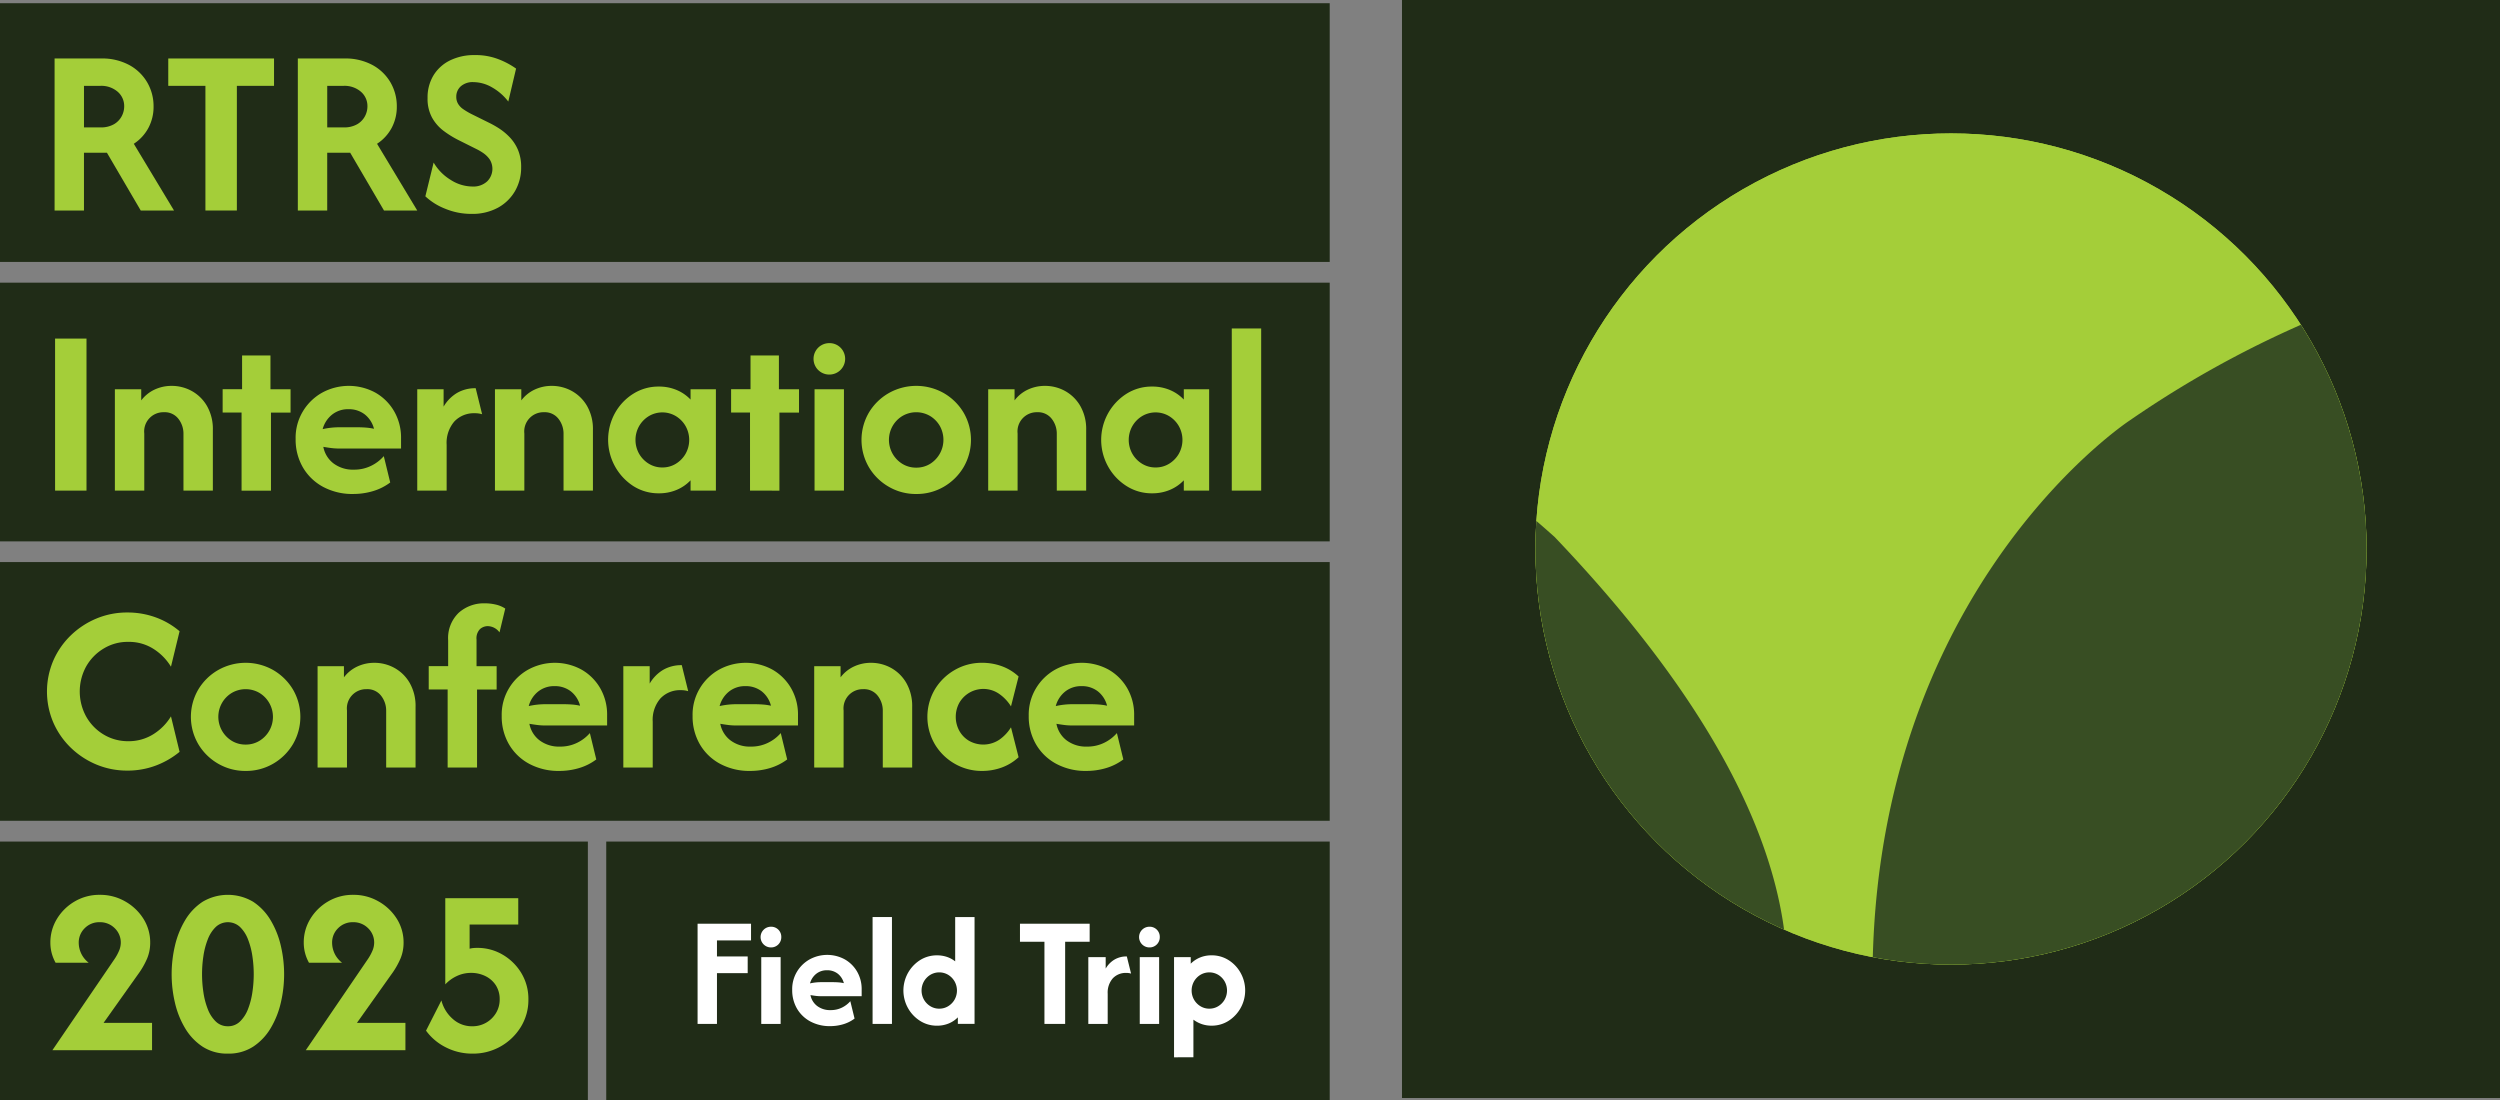 <?xml version="1.0" encoding="UTF-8"?> <svg xmlns="http://www.w3.org/2000/svg" xmlns:xlink="http://www.w3.org/1999/xlink" width="589.295" height="259.355" viewBox="0 0 589.295 259.355"><rect x="0" y="0" width="589.295" height="259.355" fill="#808080" stroke="none"/><defs><clipPath id="clip-path"><circle id="Elipse_10" data-name="Elipse 10" cx="97.965" cy="97.965" r="97.965" fill="#a4ce39"></circle></clipPath></defs><g id="logo_field_trip" data-name="logo field trip" transform="translate(0 7.37)"><rect id="Rectángulo_215" data-name="Rectángulo 215" width="170.535" height="60.984" transform="translate(142.903 191.002)" fill="#202c17"></rect><path id="Trazado_523" data-name="Trazado 523" d="M1601.38,2136.747V2113.13h12.6v3.936h-8.03v3.779h7.242v3.935h-7.242v11.966h-4.566Z" transform="translate(-1436.948 -1902.763)" fill="#fff"></path><path id="Trazado_524" data-name="Trazado 524" d="M1748.461,2124.911a2.441,2.441,0,1,1,0-4.882,2.376,2.376,0,0,1,2.44,2.441,2.4,2.4,0,0,1-2.44,2.441Zm-2.283,18.027v-15.744h4.566v15.744Z" transform="translate(-1566.735 -1908.954)" fill="#fff"></path><path id="Trazado_525" data-name="Trazado 525" d="M1827.539,2201.493a9.61,9.61,0,0,1-4.671-1.1,8.022,8.022,0,0,1-3.15-3.031,8.588,8.588,0,0,1-1.128-4.422,7.949,7.949,0,0,1,1.1-4.238,8.09,8.09,0,0,1,2.979-2.926,8.65,8.65,0,0,1,8.332-.013,7.827,7.827,0,0,1,2.9,2.9,8.18,8.18,0,0,1,1.063,4.172v1.6h-9.6a9.568,9.568,0,0,1-1.26-.079q-.6-.078-1.208-.184a4.211,4.211,0,0,0,1.562,2.559,4.991,4.991,0,0,0,3.188.983,5.878,5.878,0,0,0,2.689-.6,6.214,6.214,0,0,0,1.955-1.5l1,4.094a8.387,8.387,0,0,1-2.664,1.338,10.641,10.641,0,0,1-3.083.445Zm-4.749-10.078a12.015,12.015,0,0,1,2.571-.288h2.782q.735,0,1.39.052a8.734,8.734,0,0,1,1.233.184,4.156,4.156,0,0,0-1.431-2.23,4.017,4.017,0,0,0-2.559-.813,3.961,3.961,0,0,0-2.506.826,4.3,4.3,0,0,0-1.483,2.271Z" transform="translate(-1631.854 -1966.984)" fill="#fff"></path><path id="Trazado_526" data-name="Trazado 526" d="M2003.1,2122.991V2097.8h4.567v25.191Z" transform="translate(-1797.418 -1889.007)" fill="#fff"></path><path id="Trazado_527" data-name="Trazado 527" d="M2082.048,2123.411a7.313,7.313,0,0,1-3.989-1.129,8.378,8.378,0,0,1-2.847-3,8.5,8.5,0,0,1,2.847-11.336,7.373,7.373,0,0,1,3.989-1.115,7.173,7.173,0,0,1,2.335.368,6.522,6.522,0,0,1,1.942,1.049V2097.8h4.566v25.19h-3.936v-1.548a6.381,6.381,0,0,1-2.152,1.444A7.092,7.092,0,0,1,2082.048,2123.411Zm.525-4.015a3.938,3.938,0,0,0,2.1-.577,4.339,4.339,0,0,0,1.509-1.549,4.392,4.392,0,0,0,0-4.3,4.355,4.355,0,0,0-1.509-1.549,4.1,4.1,0,0,0-4.2,0,4.347,4.347,0,0,0-1.508,1.549,4.39,4.39,0,0,0,0,4.3,4.34,4.34,0,0,0,1.508,1.549A3.942,3.942,0,0,0,2082.573,2119.4Z" transform="translate(-1861.172 -1889.008)" fill="#fff"></path><path id="Trazado_528" data-name="Trazado 528" d="M2341.45,2117.381v-4.251h16.427v4.251H2352.1v19.366h-4.881v-19.366h-5.772Z" transform="translate(-2101.025 -1902.763)" fill="#fff"></path><path id="Trazado_529" data-name="Trazado 529" d="M2498.351,2204.171v-15.744h4.094v2.7a5.956,5.956,0,0,1,2.06-2.112,5.569,5.569,0,0,1,2.925-.748l1,4.042a3.739,3.739,0,0,0-1.128-.157,4.173,4.173,0,0,0-3.175,1.272,5.077,5.077,0,0,0-1.208,3.634v7.112h-4.567Z" transform="translate(-2241.815 -1970.187)" fill="#fff"></path><path id="Trazado_530" data-name="Trazado 530" d="M2617.33,2124.911a2.441,2.441,0,1,1,0-4.882,2.377,2.377,0,0,1,2.44,2.441,2.4,2.4,0,0,1-2.44,2.441Zm-2.282,18.027v-15.744h4.566v15.744Z" transform="translate(-2346.388 -1908.954)" fill="#fff"></path><path id="Trazado_531" data-name="Trazado 531" d="M2695.14,2209.746V2186.13h3.936v1.548a6.714,6.714,0,0,1,2.164-1.444,6.982,6.982,0,0,1,2.743-.525,7.372,7.372,0,0,1,3.989,1.115,8.252,8.252,0,0,1,2.847,3,8.5,8.5,0,0,1-2.847,11.336,7.316,7.316,0,0,1-3.989,1.128,6.96,6.96,0,0,1-2.335-.381,7.133,7.133,0,0,1-1.942-1.036v8.869Zm8.318-11.468a3.942,3.942,0,0,0,2.1-.577,4.33,4.33,0,0,0,1.508-1.548,4.391,4.391,0,0,0,0-4.3,4.347,4.347,0,0,0-1.508-1.548,4.106,4.106,0,0,0-4.2,0,4.338,4.338,0,0,0-1.508,1.548,4.387,4.387,0,0,0,0,4.3,4.338,4.338,0,0,0,1.508,1.548A3.943,3.943,0,0,0,2703.458,2198.279Z" transform="translate(-2418.398 -1967.89)" fill="#fff"></path><rect id="Rectángulo_216" data-name="Rectángulo 216" width="258.821" height="258.821" transform="translate(330.474 -7.37)" fill="#202c17"></rect><circle id="Elipse_8" data-name="Elipse 8" cx="97.965" cy="97.965" r="97.965" transform="translate(361.919 24.076)" fill="#a4ce39"></circle><circle id="Elipse_9" data-name="Elipse 9" cx="97.965" cy="97.965" r="97.965" transform="translate(361.919 24.076)" fill="#a4ce39"></circle><g id="Grupo_242" data-name="Grupo 242" transform="translate(361.919 24.076)" clip-path="url(#clip-path)"><path id="Trazado_532" data-name="Trazado 532" d="M3215.33,626.218a229.952,229.952,0,0,1,36.3,26.727c58.969,61.831,60.383,103.92,49.622,128.847h28.476a35.673,35.673,0,0,1-2.663-9.7c-6.952-102.622,60.08-146.593,60.08-146.593a243.025,243.025,0,0,1,50.537-26.767c-.008-.087-.022-.173-.031-.261a253.959,253.959,0,0,1,37.139-11.028l1.391,194.352H3215.33Z" transform="translate(-3247.093 -557.81)" fill="#384e23"></path></g><rect id="Rectángulo_217" data-name="Rectángulo 217" width="138.571" height="60.984" transform="translate(0 191.002)" fill="#202c17"></rect><rect id="Rectángulo_218" data-name="Rectángulo 218" width="313.438" height="60.984" transform="translate(0 -6.613)" fill="#202c17"></rect><rect id="Rectángulo_219" data-name="Rectángulo 219" width="313.438" height="60.984" transform="translate(0 59.26)" fill="#202c17"></rect><rect id="Rectángulo_220" data-name="Rectángulo 220" width="313.438" height="60.984" transform="translate(0 125.119)" fill="#202c17"></rect><path id="Trazado_533" data-name="Trazado 533" d="M125.29,162.716V126.88h10.95a13.434,13.434,0,0,1,6.669,1.553,10.928,10.928,0,0,1,4.241,4.121,11.133,11.133,0,0,1,1.473,5.634,10.55,10.55,0,0,1-1.215,5.056,10.218,10.218,0,0,1-3.444,3.743l9.477,15.728H145.6L137.633,149.1h-5.415v13.618H125.29Zm6.928-19.59h3.863a6.143,6.143,0,0,0,3.185-.737,4.76,4.76,0,0,0,1.832-1.871,4.943,4.943,0,0,0,.6-2.329,4.448,4.448,0,0,0-1.553-3.484,5.9,5.9,0,0,0-4.061-1.374h-3.863v9.8Z" transform="translate(-112.425 -120.465)" fill="#a4ce39"></path><path id="Trazado_534" data-name="Trazado 534" d="M386.27,133.33v-6.45H411.2v6.45h-8.76v29.385H395.03V133.33Z" transform="translate(-346.607 -120.465)" fill="#a4ce39"></path><path id="Trazado_535" data-name="Trazado 535" d="M683.69,162.716V126.88h10.95a13.434,13.434,0,0,1,6.669,1.553,10.927,10.927,0,0,1,4.241,4.121,11.132,11.132,0,0,1,1.473,5.634,10.55,10.55,0,0,1-1.215,5.056,10.219,10.219,0,0,1-3.444,3.743l9.476,15.728H704L696.033,149.1h-5.416v13.618H683.69Zm6.928-19.59h3.863a6.144,6.144,0,0,0,3.185-.737,4.76,4.76,0,0,0,1.832-1.871,4.944,4.944,0,0,0,.6-2.329,4.448,4.448,0,0,0-1.553-3.484,5.9,5.9,0,0,0-4.061-1.374h-3.863v9.8Z" transform="translate(-613.487 -120.465)" fill="#a4ce39"></path><path id="Trazado_536" data-name="Trazado 536" d="M987.32,156.559a16,16,0,0,1-6.192-1.215,14.617,14.617,0,0,1-4.678-2.926l1.951-7.964a11.571,11.571,0,0,0,3.942,4.042,9.645,9.645,0,0,0,5.216,1.613A4.791,4.791,0,0,0,991,148.914a4.152,4.152,0,0,0,.6-5.216,6.03,6.03,0,0,0-1.553-1.513,12.622,12.622,0,0,0-1.573-.916l-4.22-2.11a22.944,22.944,0,0,1-3.5-2.171,9.971,9.971,0,0,1-2.728-3.126,9.284,9.284,0,0,1-1.055-4.619,10.029,10.029,0,0,1,1.374-5.3,9.4,9.4,0,0,1,3.882-3.544,12.858,12.858,0,0,1,5.893-1.274,14.9,14.9,0,0,1,5.674,1.016,18.535,18.535,0,0,1,4.041,2.17L996,130.08a12.616,12.616,0,0,0-3.8-3.325,8.86,8.86,0,0,0-4.4-1.255,4.215,4.215,0,0,0-3.007.995,3.258,3.258,0,0,0-1.054,2.468,3.183,3.183,0,0,0,.418,1.633,4.08,4.08,0,0,0,1.215,1.274,16.587,16.587,0,0,0,1.872,1.115l4.26,2.11a22.613,22.613,0,0,1,2.35,1.334,13.909,13.909,0,0,1,2.468,2.051,9.935,9.935,0,0,1,1.951,2.966,10.247,10.247,0,0,1,.757,4.121,11,11,0,0,1-1.434,5.594,10.4,10.4,0,0,1-4.042,3.942,12.6,12.6,0,0,1-6.231,1.454Z" transform="translate(-876.186 -113.511)" fill="#a4ce39"></path><path id="Trazado_537" data-name="Trazado 537" d="M126.45,805.716V769.88h7.406v35.836Z" transform="translate(-113.466 -697.441)" fill="#a4ce39"></path><path id="Trazado_538" data-name="Trazado 538" d="M263.72,903.138V879.247h6.212v2.628a8.378,8.378,0,0,1,3.145-2.548,9.38,9.38,0,0,1,4.022-.876,9.732,9.732,0,0,1,4.758,1.215,9.373,9.373,0,0,1,3.584,3.544,10.906,10.906,0,0,1,1.374,5.634v14.294h-6.928V889.758a5.659,5.659,0,0,0-1.194-3.544,4.064,4.064,0,0,0-3.424-1.553,4.529,4.529,0,0,0-4.62,5.017v13.458h-6.928Z" transform="translate(-236.641 -794.862)" fill="#a4ce39"></path><path id="Trazado_539" data-name="Trazado 539" d="M515.579,840.5v-18.4h-4.46v-5.5H515.7V808.65h6.69v7.964h4.738v5.5h-4.619v18.4H515.58Z" transform="translate(-458.637 -732.229)" fill="#a4ce39"></path><path id="Trazado_540" data-name="Trazado 540" d="M692.228,903.943a14.572,14.572,0,0,1-7.087-1.672,12.159,12.159,0,0,1-4.778-4.6,13.034,13.034,0,0,1-1.713-6.709,12.056,12.056,0,0,1,1.673-6.431,12.294,12.294,0,0,1,4.52-4.44,13.121,13.121,0,0,1,12.642-.02,11.869,11.869,0,0,1,4.4,4.4A12.412,12.412,0,0,1,703.5,890.8v2.428H688.923a14.913,14.913,0,0,1-1.912-.119q-.916-.12-1.832-.279a6.39,6.39,0,0,0,2.369,3.882,7.57,7.57,0,0,0,4.837,1.493,8.932,8.932,0,0,0,4.082-.915,9.421,9.421,0,0,0,2.966-2.27l1.513,6.211a12.7,12.7,0,0,1-4.042,2.031,16.167,16.167,0,0,1-4.678.677Zm-7.207-15.29a18.161,18.161,0,0,1,3.9-.437h4.22q1.114,0,2.11.079a13.138,13.138,0,0,1,1.872.279,6.308,6.308,0,0,0-2.17-3.384,6.1,6.1,0,0,0-3.882-1.234,6.013,6.013,0,0,0-3.8,1.254,6.534,6.534,0,0,0-2.25,3.444Z" transform="translate(-608.965 -794.871)" fill="#a4ce39"></path><path id="Trazado_541" data-name="Trazado 541" d="M957.84,908.01V884.119h6.212v4.1a9.055,9.055,0,0,1,3.126-3.206,8.46,8.46,0,0,1,4.44-1.135l1.513,6.132a5.691,5.691,0,0,0-1.712-.239A6.333,6.333,0,0,0,966.6,891.7a7.708,7.708,0,0,0-1.832,5.515V908.01h-6.928Z" transform="translate(-859.487 -799.735)" fill="#a4ce39"></path><path id="Trazado_542" data-name="Trazado 542" d="M1136.22,903.138V879.247h6.212v2.628a8.378,8.378,0,0,1,3.145-2.548,9.38,9.38,0,0,1,4.022-.876,9.731,9.731,0,0,1,4.758,1.215,9.372,9.372,0,0,1,3.584,3.544,10.9,10.9,0,0,1,1.374,5.634v14.294h-6.928V889.758a5.659,5.659,0,0,0-1.194-3.544,4.064,4.064,0,0,0-3.425-1.553,4.529,4.529,0,0,0-4.62,5.017v13.458h-6.928Z" transform="translate(-1019.551 -794.862)" fill="#a4ce39"></path><path id="Trazado_543" data-name="Trazado 543" d="M1407.965,905.175a11.022,11.022,0,0,1-6.012-1.712,13.023,13.023,0,0,1-4.32-17.2,12.51,12.51,0,0,1,4.32-4.559,11.112,11.112,0,0,1,6.012-1.692,10.659,10.659,0,0,1,4.221.815,9.634,9.634,0,0,1,3.265,2.25v-2.428h5.973v23.891h-5.973v-2.429a9.629,9.629,0,0,1-3.265,2.25,10.655,10.655,0,0,1-4.221.815Zm.837-6.092a5.988,5.988,0,0,0,3.185-.877,6.592,6.592,0,0,0,2.29-2.349,6.656,6.656,0,0,0,0-6.529,6.579,6.579,0,0,0-2.29-2.349,6.223,6.223,0,0,0-6.37,0,6.579,6.579,0,0,0-2.29,2.349,6.648,6.648,0,0,0,0,6.529,6.571,6.571,0,0,0,2.29,2.349A5.983,5.983,0,0,0,1408.8,899.083Z" transform="translate(-1252.674 -796.262)" fill="#a4ce39"></path><path id="Trazado_544" data-name="Trazado 544" d="M1682.779,840.5v-18.4h-4.459v-5.5h4.579V808.65h6.69v7.964h4.738v5.5h-4.618v18.4Z" transform="translate(-1505.987 -732.229)" fill="#a4ce39"></path><path id="Trazado_545" data-name="Trazado 545" d="M1871.263,787.756a3.7,3.7,0,1,1,0-7.406,3.636,3.636,0,0,1,2.648,1.056,3.713,3.713,0,0,1-2.648,6.351Zm-3.464,27.354V791.22h6.928v23.891Z" transform="translate(-1675.795 -706.836)" fill="#a4ce39"></path><path id="Trazado_546" data-name="Trazado 546" d="M1990.581,903.944a12.675,12.675,0,0,1-6.49-1.713,12.9,12.9,0,0,1-4.679-4.619,12.764,12.764,0,0,1,0-12.841,12.937,12.937,0,0,1,4.679-4.6,13.189,13.189,0,0,1,13,0,13.013,13.013,0,0,1,4.659,4.6,12.767,12.767,0,0,1,0,12.841,12.952,12.952,0,0,1-4.659,4.619A12.646,12.646,0,0,1,1990.581,903.944Zm0-6.211a6.158,6.158,0,0,0,3.246-.877,6.69,6.69,0,0,0,2.309-8.959,6.546,6.546,0,0,0-2.309-2.348,6.446,6.446,0,0,0-6.491,0,6.53,6.53,0,0,0-2.309,2.348,6.627,6.627,0,0,0,2.309,8.959A6.154,6.154,0,0,0,1990.581,897.732Z" transform="translate(-1774.608 -794.871)" fill="#a4ce39"></path><path id="Trazado_547" data-name="Trazado 547" d="M2268.52,903.138V879.247h6.212v2.628a8.377,8.377,0,0,1,3.145-2.548,9.379,9.379,0,0,1,4.022-.876,9.732,9.732,0,0,1,4.759,1.215,9.372,9.372,0,0,1,3.583,3.544,10.907,10.907,0,0,1,1.374,5.634v14.294h-6.928V889.758a5.659,5.659,0,0,0-1.194-3.544,4.064,4.064,0,0,0-3.425-1.553,4.529,4.529,0,0,0-4.619,5.017v13.458h-6.928Z" transform="translate(-2035.584 -794.862)" fill="#a4ce39"></path><path id="Trazado_548" data-name="Trazado 548" d="M2540.265,905.175a11.022,11.022,0,0,1-6.012-1.712,12.705,12.705,0,0,1-4.32-4.56,12.893,12.893,0,0,1,4.32-17.2,11.116,11.116,0,0,1,6.012-1.692,10.654,10.654,0,0,1,4.221.815,9.631,9.631,0,0,1,3.265,2.25v-2.428h5.972v23.891h-5.972v-2.429a9.634,9.634,0,0,1-3.265,2.25,10.654,10.654,0,0,1-4.221.815Zm.837-6.092a5.988,5.988,0,0,0,3.185-.877,6.6,6.6,0,0,0,2.29-2.349,6.661,6.661,0,0,0,0-6.529,6.606,6.606,0,0,0-2.29-2.349,6.223,6.223,0,0,0-6.371,0,6.571,6.571,0,0,0-2.29,2.349,6.649,6.649,0,0,0,0,6.529,6.563,6.563,0,0,0,2.29,2.349A5.983,5.983,0,0,0,2541.1,899.083Z" transform="translate(-2268.707 -796.262)" fill="#a4ce39"></path><path id="Trazado_549" data-name="Trazado 549" d="M2827.68,784.835V746.61h6.928v38.226Z" transform="translate(-2537.328 -676.56)" fill="#a4ce39"></path><path id="Trazado_550" data-name="Trazado 550" d="M126.793,1435.919a18.67,18.67,0,0,1-7.366-1.454,19.389,19.389,0,0,1-6.033-4,18.564,18.564,0,0,1-4.082-5.933,18.566,18.566,0,0,1,0-14.492,18.569,18.569,0,0,1,4.082-5.933,19.386,19.386,0,0,1,6.033-4,18.665,18.665,0,0,1,7.366-1.454,19.283,19.283,0,0,1,6.69,1.155,18.271,18.271,0,0,1,5.615,3.265l-2.031,8.361a12.787,12.787,0,0,0-4.061-4.162,10.676,10.676,0,0,0-5.973-1.692,10.816,10.816,0,0,0-5.833,1.573,11.537,11.537,0,0,0-4.122,4.22,12.274,12.274,0,0,0,0,11.805,11.475,11.475,0,0,0,4.122,4.24,11.068,11.068,0,0,0,5.833,1.573,10.878,10.878,0,0,0,5.952-1.692,12.709,12.709,0,0,0,4.082-4.162l2.031,8.362a19.6,19.6,0,0,1-5.634,3.246,18.8,18.8,0,0,1-6.669,1.175Z" transform="translate(-96.767 -1261.647)" fill="#a4ce39"></path><path id="Trazado_551" data-name="Trazado 551" d="M451.121,1539.683a12.684,12.684,0,0,1-6.49-1.713,12.884,12.884,0,0,1-4.678-4.619,12.766,12.766,0,0,1,0-12.842,12.943,12.943,0,0,1,4.678-4.6,13.192,13.192,0,0,1,13,0,13.009,13.009,0,0,1,4.659,4.6,12.766,12.766,0,0,1,0,12.842,12.941,12.941,0,0,1-4.659,4.619A12.651,12.651,0,0,1,451.121,1539.683Zm0-6.211a6.16,6.16,0,0,0,3.246-.877,6.6,6.6,0,0,0,0-11.307,6.445,6.445,0,0,0-6.492,0,6.532,6.532,0,0,0-2.309,2.348,6.627,6.627,0,0,0,2.309,8.959A6.154,6.154,0,0,0,451.121,1533.472Z" transform="translate(-393.223 -1365.332)" fill="#a4ce39"></path><path id="Trazado_552" data-name="Trazado 552" d="M729.05,1538.878v-23.891h6.212v2.628a8.379,8.379,0,0,1,3.145-2.549,9.38,9.38,0,0,1,4.022-.876,9.731,9.731,0,0,1,4.758,1.215,9.372,9.372,0,0,1,3.584,3.543,10.906,10.906,0,0,1,1.374,5.634v14.295h-6.928V1525.5a5.658,5.658,0,0,0-1.194-3.543,4.064,4.064,0,0,0-3.424-1.553,4.529,4.529,0,0,0-4.62,5.017v13.458h-6.928Z" transform="translate(-654.19 -1365.323)" fill="#a4ce39"></path><path id="Trazado_553" data-name="Trazado 553" d="M988.659,1416.412v-18.4H984.2v-5.5h4.579v-6.092a8.257,8.257,0,0,1,2.489-6.49,8.882,8.882,0,0,1,6.152-2.229,11.213,11.213,0,0,1,2.608.3,6.8,6.8,0,0,1,2.21.935l-1.354,5.615a3.518,3.518,0,0,0-2.787-1.473,2.8,2.8,0,0,0-1.792.677,3.1,3.1,0,0,0-.836,2.509v6.251h4.738v5.5h-4.619v18.4h-6.928Z" transform="translate(-883.141 -1242.857)" fill="#a4ce39"></path><path id="Trazado_554" data-name="Trazado 554" d="M1165.307,1539.683a14.572,14.572,0,0,1-7.087-1.672,12.158,12.158,0,0,1-4.778-4.6,13.036,13.036,0,0,1-1.713-6.709,12.054,12.054,0,0,1,1.673-6.431,12.29,12.29,0,0,1,4.52-4.44,13.121,13.121,0,0,1,12.642-.02,11.871,11.871,0,0,1,4.4,4.4,12.413,12.413,0,0,1,1.612,6.332v2.428H1162a14.878,14.878,0,0,1-1.912-.119q-.916-.12-1.832-.279a6.39,6.39,0,0,0,2.369,3.882,7.569,7.569,0,0,0,4.837,1.493,8.927,8.927,0,0,0,4.082-.915,9.412,9.412,0,0,0,2.966-2.27l1.513,6.211a12.708,12.708,0,0,1-4.042,2.031,16.165,16.165,0,0,1-4.678.677Zm-7.207-15.29a18.131,18.131,0,0,1,3.9-.438h4.22q1.113,0,2.11.079a13.19,13.19,0,0,1,1.872.279,6.31,6.31,0,0,0-2.17-3.384,6.1,6.1,0,0,0-3.882-1.234,6.012,6.012,0,0,0-3.8,1.254,6.533,6.533,0,0,0-2.25,3.444Z" transform="translate(-1033.468 -1365.332)" fill="#a4ce39"></path><path id="Trazado_555" data-name="Trazado 555" d="M1430.92,1543.75v-23.891h6.212v4.1a9.051,9.051,0,0,1,3.126-3.206,8.463,8.463,0,0,1,4.44-1.135l1.512,6.132a5.68,5.68,0,0,0-1.712-.239,6.332,6.332,0,0,0-4.818,1.932,7.707,7.707,0,0,0-1.832,5.515v10.791h-6.928Z" transform="translate(-1283.99 -1370.196)" fill="#a4ce39"></path><path id="Trazado_556" data-name="Trazado 556" d="M1603.488,1539.683a14.573,14.573,0,0,1-7.087-1.672,12.157,12.157,0,0,1-4.778-4.6,13.033,13.033,0,0,1-1.713-6.709,12.053,12.053,0,0,1,1.673-6.431,12.287,12.287,0,0,1,4.52-4.44,13.121,13.121,0,0,1,12.642-.02,11.87,11.87,0,0,1,4.4,4.4,12.41,12.41,0,0,1,1.612,6.332v2.428h-14.573a14.871,14.871,0,0,1-1.912-.119q-.916-.12-1.832-.279a6.39,6.39,0,0,0,2.369,3.882,7.57,7.57,0,0,0,4.838,1.493,8.928,8.928,0,0,0,4.082-.915,9.418,9.418,0,0,0,2.966-2.27l1.513,6.211a12.71,12.71,0,0,1-4.042,2.031,16.166,16.166,0,0,1-4.678.677Zm-7.207-15.29a18.13,18.13,0,0,1,3.9-.438h4.22q1.114,0,2.11.079a13.184,13.184,0,0,1,1.872.279,6.307,6.307,0,0,0-2.17-3.384,6.1,6.1,0,0,0-3.882-1.234,6.013,6.013,0,0,0-3.8,1.254,6.532,6.532,0,0,0-2.25,3.444Z" transform="translate(-1426.655 -1365.332)" fill="#a4ce39"></path><path id="Trazado_557" data-name="Trazado 557" d="M1869.1,1538.878v-23.891h6.212v2.628a8.378,8.378,0,0,1,3.145-2.549,9.379,9.379,0,0,1,4.022-.876,9.731,9.731,0,0,1,4.758,1.215,9.373,9.373,0,0,1,3.583,3.543,10.918,10.918,0,0,1,1.374,5.634v14.295h-6.928V1525.5a5.658,5.658,0,0,0-1.194-3.543,4.063,4.063,0,0,0-3.424-1.553,4.529,4.529,0,0,0-4.62,5.017v13.458H1869.1Z" transform="translate(-1677.177 -1365.323)" fill="#a4ce39"></path><path id="Trazado_558" data-name="Trazado 558" d="M2141.811,1539.683a12.682,12.682,0,0,1-6.491-1.713,12.889,12.889,0,0,1-4.677-4.619,12.763,12.763,0,0,1,0-12.842,12.946,12.946,0,0,1,4.677-4.6,12.68,12.68,0,0,1,6.491-1.713,13.393,13.393,0,0,1,4.678.816,11.61,11.61,0,0,1,3.921,2.409l-1.792,7.048a9.975,9.975,0,0,0-2.648-2.847,6.541,6.541,0,0,0-9.536,2.01,6.912,6.912,0,0,0,0,6.59,6.272,6.272,0,0,0,2.309,2.369,6.814,6.814,0,0,0,7.227-.338,9.959,9.959,0,0,0,2.648-2.847l1.792,7.048a11.616,11.616,0,0,1-3.921,2.409A13.4,13.4,0,0,1,2141.811,1539.683Z" transform="translate(-1910.309 -1365.332)" fill="#a4ce39"></path><path id="Trazado_559" data-name="Trazado 559" d="M2375.148,1539.683a14.57,14.57,0,0,1-7.087-1.672,12.159,12.159,0,0,1-4.778-4.6,13.032,13.032,0,0,1-1.713-6.709,12.067,12.067,0,0,1,1.672-6.431,12.29,12.29,0,0,1,4.52-4.44,13.121,13.121,0,0,1,12.642-.02,11.859,11.859,0,0,1,4.4,4.4,12.412,12.412,0,0,1,1.613,6.332v2.428h-14.573a14.877,14.877,0,0,1-1.912-.119q-.916-.12-1.832-.279a6.392,6.392,0,0,0,2.369,3.882,7.575,7.575,0,0,0,4.838,1.493,8.927,8.927,0,0,0,4.082-.915,9.412,9.412,0,0,0,2.966-2.27l1.514,6.211a12.717,12.717,0,0,1-4.042,2.031,16.163,16.163,0,0,1-4.678.677Zm-7.207-15.29a18.119,18.119,0,0,1,3.9-.438h4.22q1.114,0,2.11.079a13.168,13.168,0,0,1,1.871.279,6.3,6.3,0,0,0-2.17-3.384,6.1,6.1,0,0,0-3.882-1.234,6.013,6.013,0,0,0-3.8,1.254A6.532,6.532,0,0,0,2367.941,1524.393Z" transform="translate(-2119.08 -1365.332)" fill="#a4ce39"></path><path id="Trazado_560" data-name="Trazado 560" d="M116.077,2083.451l14.574-21.381a11.525,11.525,0,0,0,1.234-2.29,4.958,4.958,0,0,0,.318-1.652,4.653,4.653,0,0,0-1.433-3.444,4.854,4.854,0,0,0-3.544-1.413,4.788,4.788,0,0,0-3.524,1.413,4.689,4.689,0,0,0-1.414,3.444,5.988,5.988,0,0,0,2.349,4.7h-7.8a9.627,9.627,0,0,1-1.234-4.738,10.607,10.607,0,0,1,1.533-5.575,11.855,11.855,0,0,1,4.181-4.122,11.434,11.434,0,0,1,5.952-1.572,11.7,11.7,0,0,1,5.933,1.533,12.053,12.053,0,0,1,4.321,4.082,10.432,10.432,0,0,1,1.612,5.695,9.658,9.658,0,0,1-.7,3.644,18.88,18.88,0,0,1-2.21,3.841L128.143,2077H139.57v6.45H116.077Z" transform="translate(-103.73 -1843.262)" fill="#a4ce39"></path><path id="Trazado_561" data-name="Trazado 561" d="M407.288,2084.24a10.606,10.606,0,0,1-5.953-1.633,13.3,13.3,0,0,1-4.121-4.34,20.714,20.714,0,0,1-2.409-6.032,29.387,29.387,0,0,1,0-13.419,20.725,20.725,0,0,1,2.409-6.032,13.324,13.324,0,0,1,4.121-4.341,11.667,11.667,0,0,1,11.9,0,13.334,13.334,0,0,1,4.121,4.341,20.727,20.727,0,0,1,2.409,6.032,29.385,29.385,0,0,1,0,13.419,20.712,20.712,0,0,1-2.409,6.032,13.32,13.32,0,0,1-4.121,4.34A10.608,10.608,0,0,1,407.288,2084.24Zm0-6.45a3.985,3.985,0,0,0,2.847-1.115,8.031,8.031,0,0,0,1.891-2.926,17.859,17.859,0,0,0,1.035-3.982,28.541,28.541,0,0,0,0-8.5,17.876,17.876,0,0,0-1.035-3.962,8.041,8.041,0,0,0-1.891-2.927,4.193,4.193,0,0,0-5.695,0,8.028,8.028,0,0,0-1.891,2.927,17.881,17.881,0,0,0-1.035,3.962,28.546,28.546,0,0,0,0,8.5,17.881,17.881,0,0,0,1.035,3.982,8.018,8.018,0,0,0,1.891,2.926A3.983,3.983,0,0,0,407.288,2077.789Z" transform="translate(-353.57 -1843.253)" fill="#a4ce39"></path><path id="Trazado_562" data-name="Trazado 562" d="M697.737,2083.451l14.574-21.381a11.524,11.524,0,0,0,1.234-2.29,4.958,4.958,0,0,0,.318-1.652,4.653,4.653,0,0,0-1.433-3.444,4.854,4.854,0,0,0-3.544-1.413,4.788,4.788,0,0,0-3.524,1.413,4.688,4.688,0,0,0-1.414,3.444,5.988,5.988,0,0,0,2.349,4.7h-7.8a9.63,9.63,0,0,1-1.234-4.738,10.607,10.607,0,0,1,1.533-5.575,11.855,11.855,0,0,1,4.181-4.122,11.435,11.435,0,0,1,5.952-1.572,11.7,11.7,0,0,1,5.933,1.533,12.053,12.053,0,0,1,4.321,4.082,10.433,10.433,0,0,1,1.612,5.695,9.655,9.655,0,0,1-.7,3.644,18.874,18.874,0,0,1-2.21,3.841L709.8,2077H721.23v6.45H697.737Z" transform="translate(-625.664 -1843.262)" fill="#a4ce39"></path><path id="Trazado_563" data-name="Trazado 563" d="M988.99,2091.212a13.62,13.62,0,0,1-6.351-1.493A12.915,12.915,0,0,1,978,2085.8l3.624-7.127a8.543,8.543,0,0,0,2.608,4.3,6.722,6.722,0,0,0,4.678,1.792,6.387,6.387,0,0,0,3.245-.837,6.458,6.458,0,0,0,2.33-2.269,6.14,6.14,0,0,0,.876-3.264,6.011,6.011,0,0,0-.916-3.305,6.113,6.113,0,0,0-2.449-2.15,7.5,7.5,0,0,0-3.365-.757,7.74,7.74,0,0,0-3.365.737,8.826,8.826,0,0,0-2.727,1.97V2054.58h17.2v6.211H988.272v5.695a4.947,4.947,0,0,1,.876-.159c.292-.027.611-.04.956-.04a11.635,11.635,0,0,1,5.912,1.572,12.441,12.441,0,0,1,4.421,4.32,11.758,11.758,0,0,1,1.692,6.292,12.082,12.082,0,0,1-1.792,6.47,13.211,13.211,0,0,1-4.758,4.579,13.075,13.075,0,0,1-6.59,1.692Z" transform="translate(-877.577 -1850.225)" fill="#a4ce39"></path></g></svg> 